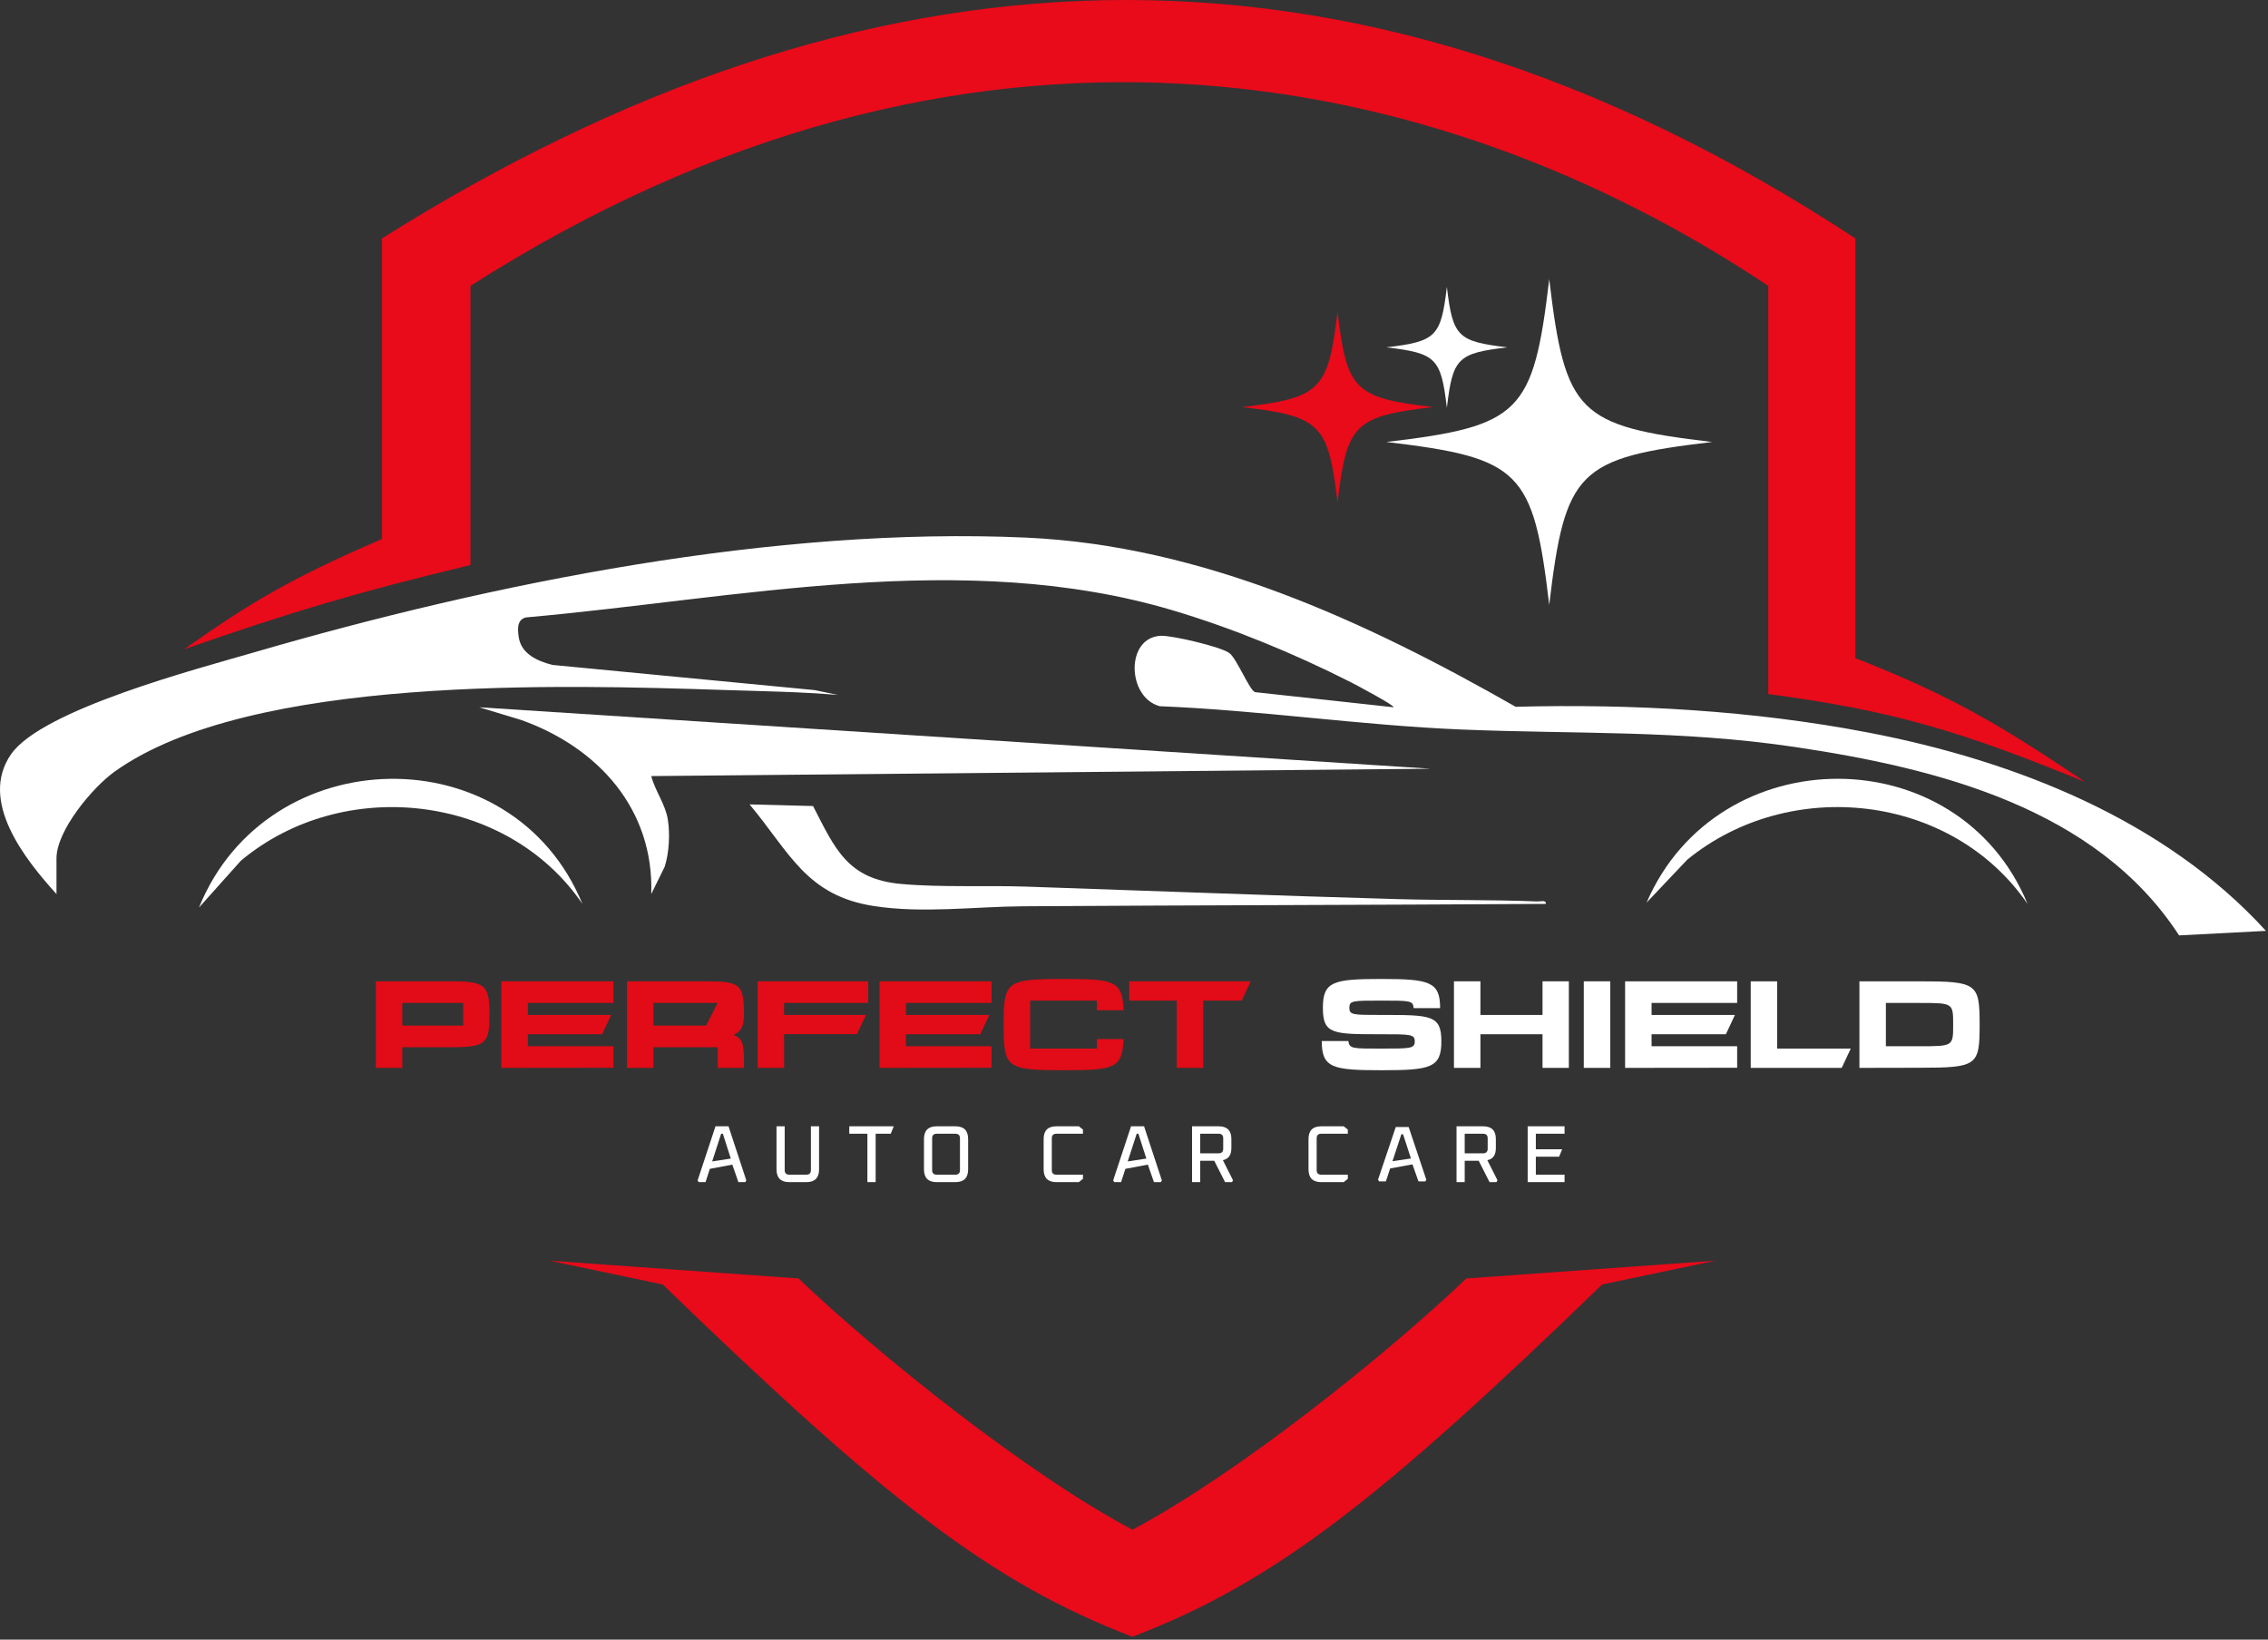 <svg width="751" height="543" viewBox="0 0 751 543" fill="none" xmlns="http://www.w3.org/2000/svg">
<rect x="0" y="0" width="751" height="543" fill="#333333" stroke="none"/>
<path d="M635.652 353.611L615.707 353.652V324.984H635.652C654.736 324.984 655.514 325.763 655.514 339.318C655.514 352.874 654.777 353.611 635.652 353.611ZM624.471 346.485H635.652C646.75 346.485 646.75 346.485 646.75 339.359C646.75 332.151 646.75 332.151 635.611 332.151H624.471V346.485Z" fill="white"/>
<path d="M588.477 347.263H612.844L609.844 353.652H579.712V324.984H588.477V347.263Z" fill="white"/>
<path d="M546.882 342.513V346.485H575.223V353.611L538.118 353.652V324.984H575.223V332.151H546.882V336.124H574.486L571.486 342.513H546.882Z" fill="white"/>
<path d="M524.44 324.984H533.205V353.652H524.44V324.984Z" fill="white"/>
<path d="M510.77 324.984H519.493V353.652H510.77V342.513H490.21V353.652H481.446V324.984H490.21V336.124H510.77V324.984Z" fill="white"/>
<path d="M457.455 336.125C473.878 336.125 477.277 336.125 477.277 344.889C477.277 353.653 473.673 354.431 457.455 354.431C441.237 354.431 437.674 353.694 437.674 344.766H446.479C446.807 347.346 447.954 347.264 457.455 347.264C466.998 347.264 468.472 347.264 468.472 344.889C468.472 342.514 467.079 342.514 457.455 342.514C441.237 342.514 438.043 342.514 438.043 333.749C438.043 324.985 441.565 324.207 457.496 324.207C473.386 324.207 476.867 325.149 476.867 333.872H468.103C467.899 331.374 467.038 331.374 457.455 331.374C447.872 331.374 446.807 331.374 446.807 333.749C446.807 336.125 447.954 336.125 457.455 336.125Z" fill="white"/>
<path d="M414.15 324.984L411.15 331.373H398.423V353.652H389.659V331.373H373.933V324.984H414.15Z" fill="#E10C17"/>
<path d="M363.215 344.111H372.061C371.652 353.858 368.99 354.431 352.281 354.431C333.114 354.431 332.336 353.653 332.336 339.319C332.336 324.985 333.155 324.207 352.281 324.207C368.949 324.207 371.652 324.78 372.061 334.568H363.215V331.374H341.1V347.264H350.683C351.175 347.264 351.707 347.264 352.281 347.264C352.813 347.264 353.345 347.264 353.837 347.264H363.215V344.111Z" fill="#E10C17"/>
<path d="M299.998 342.513V346.485H328.338V353.611L291.233 353.652V324.984H328.338V332.151H299.998V336.124H327.601L324.601 342.513H299.998Z" fill="#E10C17"/>
<path d="M287.492 332.151H259.643V336.124H286.755L283.755 342.472H259.643V353.652H250.879V324.984H287.492V332.151Z" fill="#E10C17"/>
<path d="M242.948 342.718C245.324 343.946 246.348 344.479 246.348 351.277V353.652H237.665V346.813H216.369V353.652H207.605V324.984H233.816C245.037 324.984 246.348 325.967 246.348 335.878C246.348 340.137 245.324 341.571 242.948 342.718ZM233.816 339.646L237.624 332.151H216.369V339.646H233.816Z" fill="#E10C17"/>
<path d="M174.775 342.513V346.485H203.116V353.611L166.011 353.652V324.984H203.116V332.151H174.775V336.124H202.379L199.379 342.513H174.775Z" fill="#E10C17"/>
<path d="M149.562 324.984C160.661 324.984 162.094 326.295 162.094 335.878C162.094 345.502 160.988 346.813 149.562 346.813H133.221V353.652H124.457V324.984H131.665H149.562ZM153.371 339.646V332.151H133.221V339.646H153.371Z" fill="#E10C17"/>
<path d="M231 390.922L236.92 373H241.234L247.127 390.922L246.779 391.485H244.502L242.491 385.691L235.045 387.091L233.625 391.485H231.375L231 390.922ZM235.822 384.627L241.991 383.691L239.358 375.465H238.796L235.822 384.627Z" fill="white"/>
<path d="M257.127 387.252V373H259.833V387.52C259.833 388.52 260.342 389.02 261.36 389.02H266.986C268.004 389.02 268.513 388.52 268.513 387.52V373H271.219V387.252C271.219 390.074 269.817 391.485 267.013 391.485H261.333C258.529 391.485 257.127 390.074 257.127 387.252Z" fill="white"/>
<path d="M281.218 375.465V373H295.952L294.952 375.465H289.952V391.485H287.219V375.465H281.218Z" fill="white"/>
<path d="M305.953 387.252V377.233C305.953 374.411 307.355 373 310.159 373H316.374C319.178 373 320.58 374.411 320.58 377.233V387.252C320.58 390.074 319.178 391.485 316.374 391.485H310.159C307.355 391.485 305.953 390.074 305.953 387.252ZM308.658 387.52C308.658 388.52 309.167 389.02 310.185 389.02H316.347C317.365 389.02 317.874 388.52 317.874 387.52V376.965C317.874 375.965 317.365 375.465 316.347 375.465H310.185C309.167 375.465 308.658 375.965 308.658 376.965V387.52Z" fill="white"/>
<path d="M345.58 387.252V377.233C345.58 374.411 346.982 373 349.786 373H357.233L358.599 374.072V375.465H349.812C348.794 375.465 348.285 375.965 348.285 376.965V387.52C348.285 388.52 348.794 389.02 349.812 389.02H358.599V390.413L357.233 391.485H349.786C346.982 391.485 345.58 390.074 345.58 387.252Z" fill="white"/>
<path d="M368.599 390.922L374.52 373H378.833L384.726 390.922L384.378 391.485H382.101L380.09 385.691L372.644 387.091L371.224 391.485H368.974L368.599 390.922ZM373.421 384.627L379.59 383.691L376.957 375.465H376.395L373.421 384.627Z" fill="white"/>
<path d="M394.727 391.485V373H403.54C406.344 373 407.746 374.411 407.746 377.233V380.206C407.746 382.492 406.809 383.832 404.933 384.225L408.282 390.869L407.961 391.485H405.657L402.067 384.412H397.432V391.485H394.727ZM397.432 381.948H403.513C404.531 381.948 405.04 381.439 405.04 380.421V376.965C405.04 375.965 404.531 375.465 403.513 375.465H397.432V381.948Z" fill="white"/>
<path d="M433.282 387.252V377.233C433.282 374.411 434.684 373 437.488 373H444.935L446.301 374.072V375.465H437.514C436.496 375.465 435.987 375.965 435.987 376.965V387.52C435.987 388.52 436.496 389.02 437.514 389.02H446.301V390.413L444.935 391.485H437.488C434.684 391.485 433.282 390.074 433.282 387.252Z" fill="white"/>
<path d="M456.301 390.694L462.175 373.242H466.454L472.301 390.694L471.956 391.242H469.697L467.702 385.601L460.315 386.964L458.906 391.242H456.673L456.301 390.694ZM461.085 384.564L467.206 383.653L464.594 375.642H464.035L461.085 384.564Z" fill="white"/>
<path d="M482.301 391.485V373H491.115C493.919 373 495.321 374.411 495.321 377.233V380.206C495.321 382.492 494.383 383.832 492.508 384.225L495.857 390.869L495.535 391.485H493.231L489.642 384.412H485.007V391.485H482.301ZM485.007 381.948H491.088C492.106 381.948 492.615 381.439 492.615 380.421V376.965C492.615 375.965 492.106 375.465 491.088 375.465H485.007V381.948Z" fill="white"/>
<path d="M505.857 391.485V373H518.073V375.465H508.563V380.608H517.269L516.269 383.073H508.563V389.02H518.073V391.485H505.857Z" fill="white"/>
<path fill-rule="evenodd" clip-rule="evenodd" d="M614.363 78.947C444.672 -32.413 283.818 -20.037 126.5 78.947V178.5C96.506 191.386 82.822 199.607 61 215C97.341 202.397 118.051 196.191 155.785 187.131V94.677C319.858 -10.014 474.698 20.799 585.532 94.677V229.863C626.855 235.319 649.805 242.301 690.5 259C662.923 240.489 646.906 230.748 614.363 217.945V78.947Z" fill="#E90A1A"/>
<path fill-rule="evenodd" clip-rule="evenodd" d="M377.551 539.056L377.526 539.047L377.551 539.037V539.056Z" fill="#010101"/>
<path fill-rule="evenodd" clip-rule="evenodd" d="M377.5 539.037V539.057L377.526 539.047L377.5 539.037Z" fill="#010101"/>
<path d="M18.696 296.081C8.344 284.663 -7.151 265.262 3.689 249.742C14.025 234.955 65.458 221.478 83.973 216.091C163.426 192.946 256.673 174.293 339.781 178.045C398.066 180.673 452.218 205.739 501.877 234.068C540.591 233.051 580.533 235.273 618.652 242.605C667.026 251.907 716.677 271.382 750.32 308.28L721.56 309.778C694.134 267.573 641.407 254.381 594.344 247.382C556.167 241.71 521.718 243.158 483.762 241.588C450.558 240.212 417.289 235.216 384.044 233.881C373.107 230.992 372.61 210.923 384.508 210.557C388.227 210.443 404.317 214.178 407.108 216.302C409.558 218.166 413.733 228.575 415.572 229.218L461.422 234.223C462.09 233.734 448.548 226.565 447.327 225.946C428.634 216.481 408.296 208.058 388.179 202.085C318.988 181.544 244.458 198.236 174.103 204.478C171.157 205.275 171.361 208.343 171.759 210.98C172.606 216.612 177.993 218.931 182.884 220.201L269.76 228.542L277.491 230.154C265.162 229.104 252.824 228.925 240.478 228.526C186.522 226.768 82.858 223.464 37.967 255.529C30.643 260.761 18.704 275.036 18.704 284.281V296.081H18.696Z" fill="white"/>
<path d="M473.621 254.584L215.648 257.017C216.918 261.925 220.352 266.36 221.142 271.455C221.89 276.264 221.581 282.449 220.076 287.088L215.648 296.073C216.584 267.947 198.062 247.585 172.719 238.487L158.673 234.23L473.613 254.576L473.621 254.584Z" fill="white"/>
<path d="M269.223 266.932C276.539 281.174 280.657 291.127 298.35 292.738C311.664 293.942 326.353 293.169 339.781 293.625C380.692 295 421.741 296.604 462.603 297.759C478.041 298.199 493.601 297.906 509.031 298.54C510.024 298.581 512.059 297.93 511.863 299.346C454.212 299.712 396.561 299.769 338.894 300.136C322.61 300.241 305.69 302.561 289.398 300.062C266.863 296.604 261.435 282.158 248.194 266.395L269.223 266.94V266.932Z" fill="white"/>
<path d="M192.846 299.336C167.861 262.714 113.384 256.814 79.725 285.086L65.89 300.549C88.563 244.647 169.766 243.199 192.846 299.336Z" fill="white"/>
<path d="M671.372 299.336C646.249 262.738 592.61 256.952 558.69 284.711L545.229 298.921C568.814 244.256 648.593 244.085 671.372 299.336Z" fill="white"/>
<path d="M566.919 146.373C522.51 151.63 518.25 155.89 512.993 200.299C507.74 155.887 503.479 151.627 459.07 146.373C503.479 141.117 507.74 136.856 512.996 92.447C518.253 136.856 522.513 141.117 566.922 146.373H566.919Z" fill="white"/>
<path d="M474.477 134.814C448.466 137.893 445.97 140.388 442.892 166.399C439.814 140.386 437.319 137.891 411.308 134.814C437.319 131.735 439.814 129.24 442.893 103.229C445.972 129.24 448.467 131.735 474.478 134.814H474.477Z" fill="#E90A1A"/>
<path d="M499.128 115.03C482.634 116.982 481.051 118.564 479.099 135.059C477.147 118.563 475.565 116.981 459.07 115.03C475.565 113.077 477.147 111.495 479.1 95C481.052 111.495 482.635 113.077 499.13 115.03H499.128Z" fill="white"/>
<path fill-rule="evenodd" clip-rule="evenodd" d="M219.45 425.395L181.95 417.5L223.18 420.447L264.411 423.395C290.762 448.563 340.05 488.089 374.975 506.596C409.901 488.088 459.188 448.564 485.539 423.395L526.769 420.448L568 417.501L530.5 425.395C457.011 496.534 422.083 524.001 375 542.039L374.976 542.048L374.949 542.038C327.867 524.001 292.939 496.533 219.45 425.395Z" fill="#E90A1A"/>
</svg>
